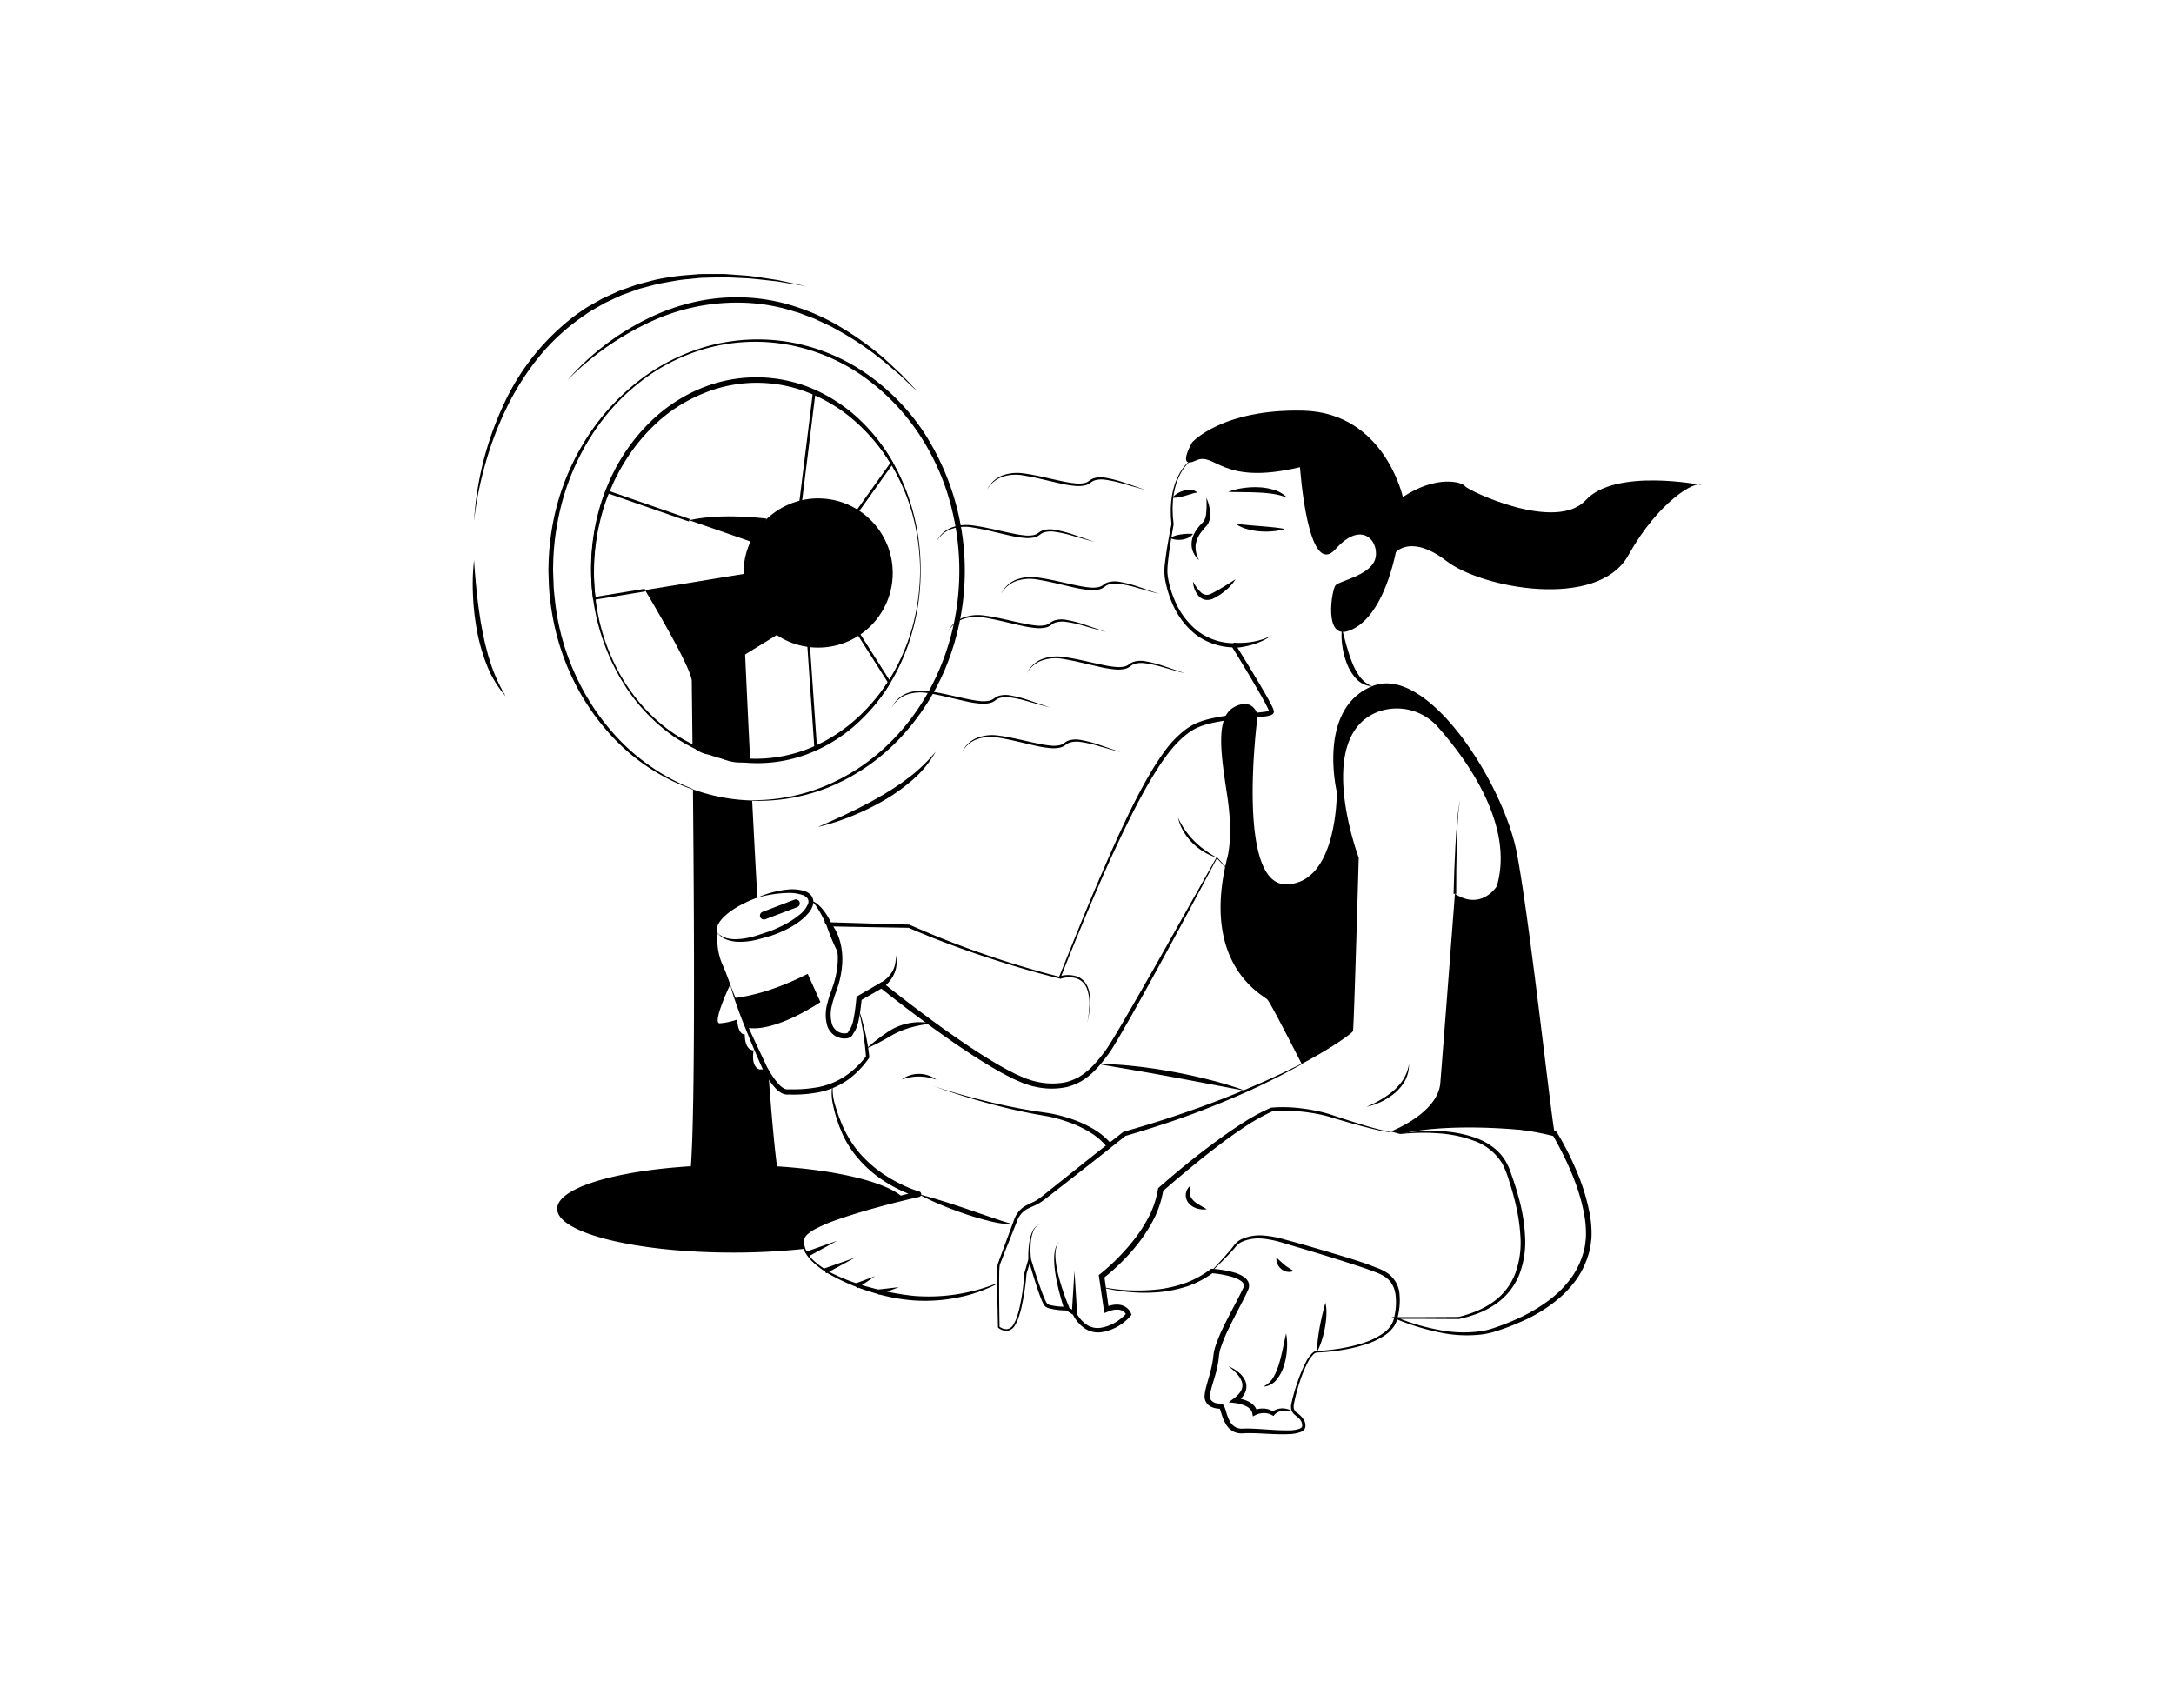 <?xml version="1.0" encoding="UTF-8"?> <svg xmlns="http://www.w3.org/2000/svg" id="Layer_1" data-name="Layer 1" viewBox="0 0 700 550"> <title>siting near fan in hot summer</title> <path d="M241.651,174.34l-19.71-6.84c5.928-1.329,13.986-1.729,24.923-.528a36.491,36.491,0,0,0-5.545,17.069Z"></path> <path d="M222.742,219.305c0-3.722-11.175-22.802-15.051-29.309l33.611-5.511c-.153,6.363,1.925,13.518,9.242,19.693l-10.63,6.542s.63,14.097,1.627,34.241a46.235,46.235,0,0,1-18.569-4.795C222.844,228.274,222.742,220.318,222.742,219.305Z"></path> <path d="M258.721,398.789a5.949,5.949,0,0,0,.307,3.288,211.618,211.618,0,0,1-22.998,1.21c-31.268,0-56.625-6.312-56.625-14.105,0-6.627,18.339-12.18,43.048-13.696,1.397-18.867,1.048-81.335.664-121.351a59.668,59.668,0,0,0,19.062,3.586c.503,9.804,1.065,20.468,1.669,31.302-8.254,2.939-14.02,7.896-12.887,11.081a1.848,1.848,0,0,0,.162.349l-.034.008a19.859,19.859,0,0,0,1.669,10.426c.469.945,1.252,3.024,2.257,5.766l-.009.571s-5.826,12.317-3.271,12.24a21.527,21.527,0,0,0,5.622-1.201s.102,4.804,2.453,4.804c0,0-.204,5.008,2.862,5.111,0,0-1.09,5.102,1.84,6.133h1.533l.273-.332c.375.69.749,1.346,1.124,1.959v.009c.928,12.478,1.857,22.921,2.734,29.573,19.906,1.278,35.578,5.179,40.697,10.144C281.054,388.142,259.666,394.07,258.721,398.789Z"></path> <path d="M223.088,254.213a65.877,65.877,0,0,1-22.501-13.578,74.433,74.433,0,0,1-15.731-21.204,78.484,78.484,0,0,1-7.588-25.339,62.39,62.39,0,0,1-.567-6.619l-.111-3.322c-.027-1.107.041-2.214.057-3.322a84.67,84.67,0,0,1,1.535-13.186,77.973,77.973,0,0,1,9.502-24.653,73.769,73.769,0,0,1,17.298-19.86,64.591,64.591,0,0,1,23.452-11.847,61.169,61.169,0,0,1,26.278-1.064A62.366,62.366,0,0,1,279.06,120.374a69.989,69.989,0,0,1,18.485,18.938,81.989,81.989,0,0,1,6.616,76.443,75.49,75.49,0,0,1-14.557,22.109,65.923,65.923,0,0,1-21.622,15.123,60.344,60.344,0,0,1-25.804,4.817l.003-.17a60.596,60.596,0,0,0,25.453-5.435,65.818,65.818,0,0,0,21-15.248c11.904-12.754,18.785-29.778,20.03-47.084a82.546,82.546,0,0,0-2.171-25.864,76.28,76.28,0,0,0-10.286-23.808,70.612,70.612,0,0,0-17.898-18.75,61.239,61.239,0,0,0-23.772-10.308,58.886,58.886,0,0,0-25.954.727,61.18,61.18,0,0,0-23.235,11.728,68.303,68.303,0,0,0-9.369,9.143,73.411,73.411,0,0,0-7.477,10.735,77.721,77.721,0,0,0-8.936,24.445,83.231,83.231,0,0,0-1.433,12.964c-.009,1.088-.07,2.176-.037,3.264l.128,3.261c.02,2.179.301,4.338.527,6.502a77.082,77.082,0,0,0,7.278,24.95,75.132,75.132,0,0,0,15.169,21.129,68.131,68.131,0,0,0,21.947,14.068Z"></path> <path d="M223.01,240.088a11.577,11.577,0,0,1,2.415.485c.385.11.766.226,1.135.369a6.328,6.328,0,0,1,1.091.474,20.625,20.625,0,0,0,2.117,1.19,7.7,7.7,0,0,0,2.355.477,23.561,23.561,0,0,1,2.396.207c.788.094,1.576.163,2.351.309a27.454,27.454,0,0,1,4.675,1.276l-.007.17a12.879,12.879,0,0,1-4.936.354,15.929,15.929,0,0,1-2.404-.531,12.869,12.869,0,0,1-2.309-.882,11.217,11.217,0,0,0-2.286-.856c-.785-.197-1.642-.203-2.449-.383a8.541,8.541,0,0,1-2.253-.962,8.359,8.359,0,0,1-1.966-1.544Z"></path> <path d="M296.42,183.684a70.845,70.845,0,0,1-2.417,18.726,66.308,66.308,0,0,1-7.317,17.456l.066-.229 0.0.008.002.119-.068.111a58.024,58.024,0,0,1-11.474,13.751,50.503,50.503,0,0,1-15.413,9.234,46.026,46.026,0,0,1-35.19-1.372,56.004,56.004,0,0,1-7.8-4.442,58.532,58.532,0,0,1-6.9-5.708,59.304,59.304,0,0,1-5.96-6.667c-.866-1.213-1.762-2.408-2.566-3.662-.778-1.272-1.611-2.51-2.301-3.832a69.775,69.775,0,0,1-8.76-34.302,70.599,70.599,0,0,1,2.288-17.754,60.911,60.911,0,0,1,2.872-8.512l.87-2.075c.282-.696.654-1.35.976-2.028l1.004-2.016c.358-.66.748-1.302,1.125-1.951a60.264,60.264,0,0,1,11.286-13.998,51.214,51.214,0,0,1,15.229-9.629,46.66,46.66,0,0,1,35.388.108,52.21,52.21,0,0,1,15.099,9.776,58.928,58.928,0,0,1,11.063,14.09l.061.107-.002.111-0.0.008-.059-.217a66.878,66.878,0,0,1,6.702,16.842A70.975,70.975,0,0,1,296.42,183.684Zm-.17,0a70.705,70.705,0,0,0-2.386-17.854,64.993,64.993,0,0,0-7.08-16.502l-.057-.095-.002-.123-0-.008.059.217a58.759,58.759,0,0,0-11.252-13.501,50.685,50.685,0,0,0-14.817-9.223,44.905,44.905,0,0,0-34.069-.006,49.572,49.572,0,0,0-14.784,9.195,58.661,58.661,0,0,0-11.084,13.537c-.371.632-.769,1.249-1.127,1.889l-1.013,1.953c-.326.657-.702,1.29-.988,1.966l-.885,2.017a59.613,59.613,0,0,0-2.956,8.299,69.499,69.499,0,0,0-2.543,17.439,70.425,70.425,0,0,0,1.844,17.568,67.007,67.007,0,0,0,6.422,16.47,61.567,61.567,0,0,0,4.875,7.394,58.655,58.655,0,0,0,5.955,6.544,52.14,52.14,0,0,0,6.907,5.505,55.102,55.102,0,0,0,7.752,4.191,46.388,46.388,0,0,0,34.252.874c11.02-4.011,20.289-12.146,26.678-22.017l-.066.23 0-.008.002-.13.064-.1a65.179,65.179,0,0,0,7.711-17.091A70.578,70.578,0,0,0,296.249,183.684Z"></path> <circle cx="263.426" cy="184.484" r="24.02"></circle> <path d="M383.42,148.338a13.676,13.676,0,0,0-3.385,4.294,20.823,20.823,0,0,0-1.847,5.173l-.271,1.35-.168,1.368c-.145.908-.117,1.833-.18,2.748-.013.918.041,1.838.058,2.755l.269,2.744.006.056-.01.055c-.727,4.157-1.454,8.335-1.866,12.515a22.05,22.05,0,0,0-.122,3.094,21.623,21.623,0,0,0,.475,3.059,32.214,32.214,0,0,0,1.95,5.922,24.388,24.388,0,0,0,7.402,9.765,19.469,19.469,0,0,0,11.456,3.842l.362.005.196.314c3.152,5.066,6.275,10.141,9.274,15.312.744,1.298,1.486,2.593,2.181,3.941.173.338.351.667.51,1.034l.244.537c.081.225.154.49.215.736l.011.048-.001.132a.896.896,0,0,1-.044.255,1.071,1.071,0,0,1-.216.386,1.527,1.527,0,0,1-.433.338,3.332,3.332,0,0,1-.671.261,10.314,10.314,0,0,1-1.182.252c-3.037.44-5.982.561-8.939.869a66.727,66.727,0,0,0-8.729,1.338,25.964,25.964,0,0,0-4.137,1.313,16.554,16.554,0,0,0-3.669,2.202c-4.568,3.573-7.925,8.598-11,13.63-3.073,5.072-5.816,10.358-8.432,15.701-1.328,2.662-2.593,5.357-3.847,8.057-1.279,2.688-2.476,5.416-3.695,8.132q-7.164,16.367-13.721,33.001l-.087.223-.232-.056c-4.171-1.007-8.297-2.151-12.406-3.363q-6.16-1.827-12.259-3.855-6.097-2.032-12.11-4.312c-4.015-1.5-7.974-3.147-11.921-4.825l.195.044-25.761-.464.485-1.133a12.238,12.238,0,0,1,1.985,2.996,17.243,17.243,0,0,1,1.206,3.301,22.341,22.341,0,0,1,.614,6.934,30.969,30.969,0,0,1-1.246,6.807c-.705,2.226-1.553,4.269-2.031,6.391a11.642,11.642,0,0,0,.001,6.223,4.491,4.491,0,0,0,1.706,2.24,4.132,4.132,0,0,0,2.67.673c.455-.035.837-.239.766-.278a5.891,5.891,0,0,1,.49-.838,7.19,7.19,0,0,0,.4-.648,11.731,11.731,0,0,0,.928-2.988c.427-2.152.674-4.385.892-6.611l.043-.44.385-.224,7.246-4.21.519-.302.481.38c10.323,8.142,20.85,16.113,31.918,23.182,2.78,1.74,5.583,3.451,8.475,4.956l2.171,1.123,2.22.976c.371.157.738.335,1.113.475l1.133.361a15.508,15.508,0,0,0,2.298.639,21.958,21.958,0,0,0,9.445.167,17.572,17.572,0,0,0,4.355-1.754,20.968,20.968,0,0,0,3.748-2.916,37.826,37.826,0,0,0,3.213-3.633,34.604,34.604,0,0,0,2.82-3.963c1.748-2.768,3.405-5.623,5.07-8.463q4.961-8.548,9.852-17.147l19.432-34.467.091-.161.122.134,2.827,3.099-.125.116-2.896-3.034.213-.027q-9.268,17.482-18.757,34.846c-3.178,5.781-6.345,11.567-9.616,17.3-1.643,2.865-3.27,5.731-5.016,8.556a36.167,36.167,0,0,1-2.871,4.117,39.244,39.244,0,0,1-3.301,3.802,22.485,22.485,0,0,1-4.012,3.179,19.134,19.134,0,0,1-4.772,1.974,23.577,23.577,0,0,1-10.172-.063,16.27,16.27,0,0,1-2.464-.673l-1.223-.39c-.397-.149-.774-.329-1.162-.492l-2.309-1.01-2.224-1.144c-2.961-1.534-5.796-3.257-8.609-5.009-5.602-3.539-11.019-7.333-16.36-11.225-5.336-3.902-10.588-7.899-15.741-12.052l1,.078-7.268,4.171.428-.664c-.235,2.258-.493,4.514-.955,6.785a13.172,13.172,0,0,1-1.11,3.438c-.314.588-.698,1.038-.859,1.404l-.04.079a2.351,2.351,0,0,1-.13.218,1.43,1.43,0,0,1-.295.322,2.183,2.183,0,0,1-.574.339,3.629,3.629,0,0,1-1.052.257,5.758,5.758,0,0,1-3.758-.956,6.126,6.126,0,0,1-2.32-3.049,13.127,13.127,0,0,1-.023-7.129,29.668,29.668,0,0,1,1.001-3.325c.399-1.094.725-2.104,1.093-3.16a30.705,30.705,0,0,0,1.246-6.459,20.903,20.903,0,0,0-.495-6.486,15.88,15.88,0,0,0-1.074-3.054,11.149,11.149,0,0,0-1.693-2.653l-1.048-1.179,1.534.045,25.754.763.103.003.092.04c3.91,1.717,7.837,3.403,11.822,4.949q5.96,2.36,12.025,4.449,6.052,2.121,12.201,3.952c4.094,1.228,8.214,2.39,12.358,3.411l-.319.167c4.465-11.052,8.861-22.133,13.615-33.069,2.359-5.475,4.745-10.942,7.313-16.328,2.541-5.398,5.214-10.743,8.242-15.911a87.112,87.112,0,0,1,4.907-7.55,33.802,33.802,0,0,1,6.268-6.594,17.999,17.999,0,0,1,3.963-2.398,27.387,27.387,0,0,1,4.365-1.41,68.16,68.16,0,0,1,8.921-1.413c2.968-.326,5.986-.472,8.852-.86a8.956,8.956,0,0,0,1.004-.205,1.989,1.989,0,0,0,.371-.135c.036-.018.05-.037.011.005a.431.431,0,0,0-.077.146.706.706,0,0,0-.022.118.326.326,0,0,0,.004.062l-.008-.019a2.745,2.745,0,0,1-.113-.331l-.217-.48c-.134-.319-.308-.646-.473-.972-.663-1.304-1.395-2.6-2.125-3.891-2.951-5.156-6.044-10.251-9.158-15.321l.557.319a20.799,20.799,0,0,1-12.196-4.177,25.381,25.381,0,0,1-7.647-10.345,33.25,33.25,0,0,1-1.928-6.148,16.963,16.963,0,0,1-.281-6.458c.484-4.239,1.249-8.403,2.098-12.561l-.004.11-.207-2.796c.005-.935-.027-1.87.009-2.804.085-.932.081-1.87.25-2.793l.204-1.387.309-1.369a21.18,21.18,0,0,1,2.006-5.219,13.876,13.876,0,0,1,3.557-4.29Z"></path> <path d="M283.446,316.484a9.719,9.719,0,0,0,2.141-1.533,9.29,9.29,0,0,0,1.692-2.124,7.785,7.785,0,0,0,.971-2.583,9.713,9.713,0,0,0,.116-2.833,9.945,9.945,0,0,1,.306,2.884,8.428,8.428,0,0,1-.626,2.901,10.351,10.351,0,0,1-1.515,2.615,11.065,11.065,0,0,1-2.241,2.152Z"></path> <path d="M341.069,314.368a9.487,9.487,0,0,1,5.632-.007,5.767,5.767,0,0,1,2.375,1.577,6.861,6.861,0,0,1,1.381,2.453,14.394,14.394,0,0,1,.507,5.483,35.883,35.883,0,0,1-.862,5.411,35.81,35.81,0,0,0,.65-5.422,14.09,14.09,0,0,0-.695-5.33,5.561,5.561,0,0,0-3.558-3.566,8.778,8.778,0,0,0-5.149.206Z"></path> <path d="M379.334,263.256a23.266,23.266,0,0,0,2.251,3.986,25.112,25.112,0,0,0,2.893,3.486,26.533,26.533,0,0,0,3.447,2.944,42.621,42.621,0,0,0,3.878,2.462c-.731-.246-1.466-.506-2.181-.814a18.412,18.412,0,0,1-2.066-1.095,18.878,18.878,0,0,1-3.685-2.9,18.262,18.262,0,0,1-2.847-3.73A13.907,13.907,0,0,1,379.334,263.256Z"></path> <path d="M488.395,274.601c-4.293-22.384-28.824-61.021-46.609-53.661-17.785,7.359-11.345,34.037-11.345,34.037s.307,29.437-16.252,29.744-9.224-54.539-9.224-54.539-1.508-5.869-7.641-2.496c-6.133,3.373-4.139,15.485-2.146,28.67s0,19.778,0,19.778c-8.671,34.403,11.345,44.156,12.879,45.663.809.792,6.184,11.167,11.064,20.749,10.758-5.758,16.388-10.034,16.533-10.604.307-1.226,1.84-55.808,1.84-55.808s-14.403-38.108,5.57-46.711a17.616,17.616,0,0,1,20,4.736c9.045,10.196,24.667,31.413,18.892,51.174,0,0-4.906,7.973-13.492,2.453,0,0-3.884,51.106-4.702,60.918s-15.962,15.596-15.962,15.596l2.879.758c21.158-4.6,49.981,0,49.981,0C499.74,362.606,492.688,296.986,488.395,274.601Z"></path> <path d="M419.161,342.622c-4.463,2.519-9.037,4.843-13.669,7.045-4.635,2.198-9.355,4.212-14.111,6.134-4.759,1.917-9.566,3.721-14.432,5.349q-7.292,2.467-14.689,4.608l.251-.128-7.876,6.265-7.92,6.209-7.929,6.197-1.992,1.538a20.188,20.188,0,0,1-2.123,1.495c-1.501.914-3.171,1.417-4.478,2.245a7.237,7.237,0,0,0-2.773,3.699l-1.848,4.668c-1.22,3.107-2.494,6.239-3.671,9.33a19.962,19.962,0,0,0-.159,2.425l-.039,2.51.003,5.028q.036,5.029.137,10.06l-.091-.19a3.691,3.691,0,0,0,2.459.842,2.803,2.803,0,0,0,2.069-1.442,12.264,12.264,0,0,0,1.157-2.544,27.808,27.808,0,0,0,.786-2.725,68.258,68.258,0,0,0,1.592-11.285l.003-.037.012-.04,1.338-4.612.376-1.297.396,1.301c1.094,3.595,2.232,7.191,3.53,10.704.33.874.668,1.749,1.054,2.578a6.846,6.846,0,0,0,.612,1.121c.119.243.53.384.937.51a22.449,22.449,0,0,0,5.439.545l.172.002.145.089,2.466,1.512.145.089.094.185a10.616,10.616,0,0,0,3.174,3.78,6.333,6.333,0,0,0,4.545,1.145,13.106,13.106,0,0,0,4.72-1.667,14.765,14.765,0,0,0,3.855-3.181l-.124.74a2.958,2.958,0,0,0-.997-1.195,3.271,3.271,0,0,0-1.548-.554,5.817,5.817,0,0,0-1.789.117c-.304.087-.609.159-.911.255l-.903.34-.977.368-.147-1.004-1.575-10.726-.072-.488.404-.319a65.027,65.027,0,0,0,6.268-5.722,69.253,69.253,0,0,0,5.523-6.455,48.675,48.675,0,0,0,4.388-7.209,31.49,31.49,0,0,0,2.488-7.954l.054-.328.228-.2c5.56-4.877,11.257-9.563,17.194-13.967,2.959-2.211,5.978-4.348,9.093-6.352a63.301,63.301,0,0,1,9.775-5.368l.087-.036.068-.006a45.906,45.906,0,0,1,9.947.268c1.64.199,3.268.489,4.881.832a38.398,38.398,0,0,1,4.782,1.293c3.107,1.025,6.216,2.047,9.346,2.999,1.565.476,3.134.939,4.712,1.362.79.21,1.581.412,2.378.587.398.085.798.167,1.199.227a3.318,3.318,0,0,0,1.171.036l.067.156a3.309,3.309,0,0,1-1.266.016c-.411-.048-.816-.117-1.221-.189-.808-.15-1.61-.327-2.409-.511-1.598-.372-3.185-.783-4.768-1.209q-4.747-1.284-9.453-2.708a37.382,37.382,0,0,0-4.721-1.161c-1.596-.301-3.202-.549-4.817-.708a44.97,44.97,0,0,0-9.657-.049l.155-.042a63.442,63.442,0,0,0-9.481,5.396c-3.049,2.022-6.014,4.183-8.922,6.42-2.915,2.228-5.772,4.534-8.603,6.872-2.831,2.334-5.641,4.712-8.379,7.139l.282-.527a33.201,33.201,0,0,1-2.613,8.464,50.441,50.441,0,0,1-4.543,7.52,63.203,63.203,0,0,1-5.689,6.636,66.505,66.505,0,0,1-6.511,5.846l.333-.807,1.491,10.738-1.124-.636,1.032-.379c.353-.11.719-.195,1.078-.292a7.397,7.397,0,0,1,2.312-.126,4.861,4.861,0,0,1,2.28.852,4.412,4.412,0,0,1,1.561,1.973l.164.405-.289.336a15.839,15.839,0,0,1-4.338,3.531,14.577,14.577,0,0,1-5.287,1.763,7.851,7.851,0,0,1-2.907-.209,8.117,8.117,0,0,1-2.599-1.266,11.84,11.84,0,0,1-3.532-4.356l.238.273-2.44-1.554.317.091a23.284,23.284,0,0,1-5.765-.691,5.056,5.056,0,0,1-.741-.293c-.126-.066-.256-.156-.381-.236a2.809,2.809,0,0,1-.329-.359,7.352,7.352,0,0,1-.73-1.357c-.394-.887-.72-1.777-1.04-2.671-1.254-3.578-2.325-7.192-3.36-10.825l.772.004-1.421,4.587.014-.077a76.387,76.387,0,0,1-1.734,11.374,28.343,28.343,0,0,1-.82,2.774,12.782,12.782,0,0,1-1.231,2.653,3.346,3.346,0,0,1-2.487,1.675,4.193,4.193,0,0,1-2.837-.98l-.089-.068-.003-.123-.218-10.067-.048-5.037.017-2.523a20.589,20.589,0,0,1,.153-2.592c1.131-3.2,2.323-6.316,3.483-9.481l1.752-4.732a8.317,8.317,0,0,1,3.096-4.255c1.522-.992,3.112-1.489,4.46-2.363,1.327-.842,2.594-1.996,3.914-3.025l7.871-6.276,7.88-6.265,7.924-6.209.115-.09.137-.038q14.762-4.142,29.128-9.559c4.785-1.802,9.511-3.754,14.204-5.789,4.693-2.035,9.312-4.239,13.886-6.54Z"></path> <path d="M468.038,287.783c.125-5.099.306-10.193.579-15.284.136-2.545.295-5.09.519-7.629q.158-1.905.401-3.803c.094-.631.157-1.265.294-1.89.064-.312.114-.628.189-.937l.284-.913-.258.919c-.066.31-.108.627-.163.94-.119.625-.164,1.262-.24,1.893q-.191,1.899-.294,3.806c-.153,2.541-.241,5.086-.306,7.631-.131,5.09-.169,10.185-.153,15.273Z"></path> <path d="M439.986,356.362a40.124,40.124,0,0,0,4.575-2.284,26.993,26.993,0,0,0,4.125-2.905,17.641,17.641,0,0,0,3.258-3.777,14.704,14.704,0,0,0,1.738-4.731,11.084,11.084,0,0,1-1.158,5.054,14.846,14.846,0,0,1-3.279,4.095,21.476,21.476,0,0,1-9.259,4.547Z"></path> <path d="M450.762,365.04c.042-.048-.037-.094-.001-.083l.095-.017.19-.033.38-.062.762-.114,1.529-.197c1.021-.122,2.046-.204,3.072-.27,2.053-.129,4.114-.174,6.176-.105a39.476,39.476,0,0,1,12.198,2.194,21.789,21.789,0,0,1,5.548,2.972,15.728,15.728,0,0,1,4.216,4.757,17.784,17.784,0,0,1,1.319,2.898c.354.967.693,1.941,1.024,2.917q.991,2.93,1.792,5.929a54.826,54.826,0,0,1,1.992,12.27,29.298,29.298,0,0,1-1.888,12.354,20.982,20.982,0,0,1-7.899,9.624,26.158,26.158,0,0,1-5.55,2.847,41.17,41.17,0,0,1-5.952,1.75l-.035.008h-.039l-10.119-.057c-3.373-.031-6.746-.021-10.119-.001l.114-.534a67.398,67.398,0,0,0,13.476,4.042,40.481,40.481,0,0,0,13.924.454,25.002,25.002,0,0,0,3.365-.784c1.105-.362,2.222-.743,3.312-1.164,2.201-.804,4.346-1.744,6.454-2.748a55.283,55.283,0,0,0,6.075-3.449,41.237,41.237,0,0,0,5.496-4.24,33.466,33.466,0,0,0,4.542-5.179,25.643,25.643,0,0,0,3.096-6.093,24.53,24.53,0,0,0,.926-3.29,13.821,13.821,0,0,0,.244-1.682c.051-.564.171-1.119.168-1.69a33.861,33.861,0,0,0-.482-6.858c-1.595-9.137-5.6-17.837-10.183-25.926l.474.352a106.317,106.317,0,0,0-12.297-2.309q-6.226-.797-12.513-.986a98.035,98.035,0,0,0-12.551.433l-3.127.343c-1.038.147-2.069.338-3.105.505l-1.553.259-1.477.324C452.852,364.6,451.809,364.787,450.762,365.04Zm-.166.037a63.092,63.092,0,0,1,6.181-1.685c1.033-.211,2.064-.447,3.102-.638l3.132-.476a92.635,92.635,0,0,1,12.646-.823,110.103,110.103,0,0,1,12.666.698,107.48,107.48,0,0,1,12.543,2.132l.303.072.171.28a94.727,94.727,0,0,1,6.452,12.748,65.723,65.723,0,0,1,4.134,13.724,33.914,33.914,0,0,1,.515,7.242c-.005.609-.135,1.219-.198,1.828a15.387,15.387,0,0,1-.284,1.816,26.238,26.238,0,0,1-1.025,3.51,27.332,27.332,0,0,1-3.362,6.46,35.092,35.092,0,0,1-4.83,5.403,48.652,48.652,0,0,1-12.045,7.77c-2.171.988-4.371,1.91-6.622,2.684-1.123.4-2.252.753-3.399,1.096a26.104,26.104,0,0,1-3.545.731,41.968,41.968,0,0,1-14.233-.795,74.688,74.688,0,0,1-13.56-4.261l-1.267-.542,1.381.008c3.373.02,6.746.029,10.119-.002l10.119-.056-.073.008a38.5,38.5,0,0,0,5.787-1.869,25.253,25.253,0,0,0,5.286-2.899,19.811,19.811,0,0,0,7.225-9.291,28.901,28.901,0,0,0,1.65-11.797,61.154,61.154,0,0,0-1.911-11.966q-.75-2.953-1.703-5.859a33.448,33.448,0,0,0-2.175-5.598,17.372,17.372,0,0,0-9.001-7.379,40.141,40.141,0,0,0-11.849-2.476c-2.032-.152-4.074-.191-6.117-.146-1.022.021-2.042.072-3.063.136l-1.53.114-.764.072-.381.041-.19.022-.095.011A.234.234,0,0,1,450.595,365.077Z"></path> <path d="M279.069,337.521a48.6,48.6,0,0,1,4.448-3.625c.761-.578,1.548-1.104,2.332-1.655a20.87,20.87,0,0,1,2.578-1.454,18.724,18.724,0,0,1,11.467-1.306c-1.908.314-3.763.607-5.563,1.055-.897.234-1.787.466-2.649.782a21.646,21.646,0,0,0-2.544,1.016,23.317,23.317,0,0,0-2.428,1.266c-.822.466-1.634.967-2.477,1.411A48.838,48.838,0,0,1,279.069,337.521Z"></path> <path d="M321.416,413.174a47.008,47.008,0,0,1-13.201,4.606,53.181,53.181,0,0,1-14.026.905,59.011,59.011,0,0,1-13.782-2.739,66.831,66.831,0,0,1-12.911-5.454,28.514,28.514,0,0,1-5.708-4.093,14.588,14.588,0,0,1-2.262-2.727,7.384,7.384,0,0,1-1.198-3.377,4.877,4.877,0,0,1,.175-1.841,4.072,4.072,0,0,1,1.058-1.55,14.369,14.369,0,0,1,2.888-2.095,55.223,55.223,0,0,1,6.344-3.027,202.938,202.938,0,0,1,26.727-8.184l-.033,1.756a38.837,38.837,0,0,1-5.713-2.226,41.707,41.707,0,0,1-5.297-2.999,38.366,38.366,0,0,1-8.999-8.155,32.67,32.67,0,0,1-3.342-5.085,21.748,21.748,0,0,1-1.28-2.757l-.583-1.4-.495-1.419a42.636,42.636,0,0,1-1.606-5.803,16.293,16.293,0,0,1-.2-6.006l.169.025a16.922,16.922,0,0,0,.635,5.845,51.492,51.492,0,0,0,1.906,5.607,36.223,36.223,0,0,0,5.923,10.071,39.591,39.591,0,0,0,8.831,7.602,45.59,45.59,0,0,0,5.12,2.829,37.346,37.346,0,0,0,5.401,2.124l.022.007a.905.905,0,0,1-.055,1.749c-4.503,1.042-9.011,2.132-13.471,3.376-4.466,1.222-8.903,2.549-13.258,4.085a50.603,50.603,0,0,0-6.349,2.695,13.684,13.684,0,0,0-2.817,1.87,3.158,3.158,0,0,0-.931,1.262,4.306,4.306,0,0,0-.17,1.603,6.818,6.818,0,0,0,1.069,3.134,11.921,11.921,0,0,0,2.159,2.627,27.962,27.962,0,0,0,5.664,3.892,64.839,64.839,0,0,0,12.96,4.758,81.921,81.921,0,0,0,13.521,2.568,59.089,59.089,0,0,0,27.038-4.207Z"></path> <path d="M353.454,342.546a116.589,116.589,0,0,1,12.135.752c2.02.185,4.021.508,6.032.767,2.002.316,4.003.637,5.997 1,3.984.746,7.95,1.587,11.873,2.606a117.693,117.693,0,0,1,11.628,3.546c-7.975-1.458-15.874-3.04-23.809-4.477-3.96-.752-7.932-1.437-11.906-2.13C361.432,343.9,357.445,343.291,353.454,342.546Z"></path> <path d="M295.725,384.479c2.638.641,5.219,1.411,7.788,2.213,2.572.791,5.116,1.652,7.663,2.5l7.607,2.618c2.546.844,5.053,1.758,7.685,2.392a32.211,32.211,0,0,1-8.057-1.116c-2.634-.634-5.217-1.435-7.781-2.281-2.551-.886-5.082-1.819-7.57-2.869A78.377,78.377,0,0,1,295.725,384.479Z"></path> <path d="M300.631,349.701c4.792,1.587,9.645,2.98,14.529,4.235,4.886,1.247,9.807,2.355,14.764,3.242,1.242.204,2.481.431,3.724.616l3.752.552a48.631,48.631,0,0,1,7.428,1.866,37.642,37.642,0,0,1,7.027,3.155,22.694,22.694,0,0,1,6.019,4.982l-1.331,1.064a21.105,21.105,0,0,0-5.464-4.774,36.275,36.275,0,0,0-6.676-3.222,47.481,47.481,0,0,0-7.19-2.023l-3.723-.655c-1.247-.222-2.485-.485-3.727-.725-4.955-1.031-9.856-2.281-14.715-3.667C310.193,352.953,305.377,351.422,300.631,349.701Z"></path> <path d="M411.02,404.921c1.044.923,1.791,1.69,2.631,2.351a12.705,12.705,0,0,0,1.304.945c.464.333.987.584,1.584.996a3.771,3.771,0,0,1-3.958-.618,4.46,4.46,0,0,1-1.271-1.645A3.502,3.502,0,0,1,411.02,404.921Z"></path> <path d="M390.109,409.154c1.589-1.704,3.17-3.416,4.714-5.154.768-.872,1.529-1.753,2.238-2.659a8.29,8.29,0,0,1,1.181-1.376,6.847,6.847,0,0,1,1.542-1.01,14.598,14.598,0,0,1,7.051-1.167,33.447,33.447,0,0,1,6.963,1.32c4.513,1.199,8.986,2.514,13.462,3.827,4.469,1.35,8.944,2.621,13.37,4.216l3.286,1.264a13.911,13.911,0,0,1,3.224,1.762,9.027,9.027,0,0,1,3.479,6.433,21.938,21.938,0,0,1-.509,7.137,8.18,8.18,0,0,1-1.353,3.407,11.059,11.059,0,0,1-2.565,2.573,23.619,23.619,0,0,1-6.378,3.087,47.537,47.537,0,0,1-6.823,1.698,67.364,67.364,0,0,1-6.966.851c-.584.042-1.169.076-1.76.089a1.872,1.872,0,0,0-1.37.623,10.827,10.827,0,0,0-1.924,2.784,42.858,42.858,0,0,0-2.594,6.428,55.51,55.51,0,0,0-1.736,6.711,3.856,3.856,0,0,0-.033,1.553,2.432,2.432,0,0,0,.826,1.209,7.859,7.859,0,0,1,2.545,2.633,4.323,4.323,0,0,1,.294.956c.022.162.031.324.046.487a1.852,1.852,0,0,1-.007.543,1.924,1.924,0,0,1-.181.59,2.208,2.208,0,0,1-.364.472,2.857,2.857,0,0,1-.888.585,11.21,11.21,0,0,1-3.619.698c-4.743.242-9.409-.379-13.984-.291-.567.006-1.096.076-1.792.063a5.423,5.423,0,0,1-1.967-.414,6.119,6.119,0,0,1-2.88-2.671,16.378,16.378,0,0,1-1.389-3.393,11.284,11.284,0,0,0-.534-1.494c-.025-.061-.113-.123.04-.004a.794.794,0,0,0,.165.058.291.291,0,0,0,.083.002l-.062-.001-.246-.005a8.231,8.231,0,0,1-.969-.098,5.956,5.956,0,0,1-1.92-.624,3.681,3.681,0,0,1-1.567-1.577,3.924,3.924,0,0,1-.358-2.16,14.404,14.404,0,0,1,.316-1.833c.553-2.348,1.311-4.525,1.813-6.752a30.634,30.634,0,0,0,.611-3.334l.086-.837.138-.95a16.019,16.019,0,0,1,.453-1.795,50.556,50.556,0,0,1,2.725-6.576c2.024-4.226,4.376-8.308,6.331-12.433a1.505,1.505,0,0,0,.12-1.106,2.222,2.222,0,0,0-.771-.984,9.369,9.369,0,0,0-2.88-1.371,32.851,32.851,0,0,0-6.694-1.227l.479-.149a30.984,30.984,0,0,1-8.203,4.346,42.48,42.48,0,0,1-9.018,1.892,53.382,53.382,0,0,1-9.164.032,57.012,57.012,0,0,1-9.02-1.425l.041-.165a56.69,56.69,0,0,0,9.013,1.011,60.561,60.561,0,0,0,9.027-.369,41.423,41.423,0,0,0,8.713-2.109,31.166,31.166,0,0,0,7.74-4.316l.222-.168.258.018a34.221,34.221,0,0,1,7.055,1.158,10.805,10.805,0,0,1,3.417,1.576,3.805,3.805,0,0,1,1.341,1.734,3.165,3.165,0,0,1-.145,2.298c-.963,2.19-2.079,4.231-3.145,6.305-1.074,2.065-2.14,4.128-3.136,6.213a48.986,48.986,0,0,0-2.601,6.336,14.288,14.288,0,0,0-.397,1.592l-.112.78-.089.902a30.654,30.654,0,0,1-.637,3.54c-.55,2.316-1.348,4.544-1.884,6.728a12.847,12.847,0,0,0-.297,1.604,2.234,2.234,0,0,0,.171,1.245,2.888,2.888,0,0,0,2.241,1.318,6.577,6.577,0,0,0,.768.086l.19.006.048.001a1.513,1.513,0,0,1,.19.022.988.988,0,0,1,.367.131,1.572,1.572,0,0,1,.594.656,11.574,11.574,0,0,1,.64,1.794,14.913,14.913,0,0,0,1.211,3.079,4.56,4.56,0,0,0,2.112,2.041,4.017,4.017,0,0,0,1.43.317c.469.023,1.103-.033,1.701-.031,4.748.013,9.37.683,13.953.574a10.288,10.288,0,0,0,3.231-.507c.456-.198.807-.455.832-.792l.02-.135-.012-.192-.023-.383a3.311,3.311,0,0,0-.199-.715c-.357-.936-1.303-1.536-2.233-2.358a3.322,3.322,0,0,1-1.056-1.674,4.65,4.65,0,0,1,.063-1.912,56.174,56.174,0,0,1,1.928-6.771,45.774,45.774,0,0,1,2.704-6.493A11.306,11.306,0,0,1,422.521,435.668a3.589,3.589,0,0,1,.774-.548,2.62,2.62,0,0,1,.475-.164,3.138,3.138,0,0,1,.486-.041c.574-.007,1.153-.035,1.731-.072a60.223,60.223,0,0,0,6.896-.91,46.933,46.933,0,0,0,6.711-1.755,22.153,22.153,0,0,0,6.072-3.146,8.12,8.12,0,0,0,3.381-5.492,20.81,20.81,0,0,0,.296-6.756c-.072-.549-.233-1.075-.356-1.606a8.986,8.986,0,0,0-.643-1.475,6.797,6.797,0,0,0-2.068-2.386c-1.708-1.295-3.999-1.907-6.156-2.76-8.773-2.959-17.725-5.669-26.649-8.269a32.405,32.405,0,0,0-6.705-1.477,13.712,13.712,0,0,0-6.626.891,6.649,6.649,0,0,0-1.407.843,7.604,7.604,0,0,0-1.141,1.225c-.768.896-1.57,1.745-2.381,2.587-1.62,1.683-3.286,3.314-4.981,4.916Z"></path> <path d="M395.484,439.878a12.353,12.353,0,0,1,3.145,1.814,7.573,7.573,0,0,1,2.364,2.955,4.8,4.8,0,0,1-.217,3.996,9.284,9.284,0,0,1-2.545,2.926l-.422-1.468a14.099,14.099,0,0,1,2.077.377,10.063,10.063,0,0,1,2.006.725,6.123,6.123,0,0,1,1.836,1.32,4.068,4.068,0,0,1,1.067,2.195l-1.162-.614a7.337,7.337,0,0,1,1.676-.494,7.462,7.462,0,0,1,1.705-.098,5.913,5.913,0,0,1,1.684.345,6.438,6.438,0,0,1,1.52.78l-.769.11a4.532,4.532,0,0,1,1.79-1.034,5.382,5.382,0,0,1,1.937-.248,6.658,6.658,0,0,1,1.854.372c.294.102.577.231.858.353l.803.444-.875-.247c-.299-.049-.586-.13-.88-.169a7.476,7.476,0,0,0-1.742-.048,5.444,5.444,0,0,0-1.607.441,3.729,3.729,0,0,0-1.242.908l-.296.356-.473-.246a5.174,5.174,0,0,0-1.266-.511,4.995,4.995,0,0,0-1.344-.158,6.058,6.058,0,0,0-2.61.589l-.938.472-.224-1.086a2.546,2.546,0,0,0-.674-1.274,4.486,4.486,0,0,0-1.372-.935,10.072,10.072,0,0,0-1.693-.631,12.656,12.656,0,0,0-1.795-.362l-2.064-.249,1.642-1.219a8.341,8.341,0,0,0,2.249-2.319,3.572,3.572,0,0,0,.404-2.916,7.313,7.313,0,0,0-1.732-2.829A17.386,17.386,0,0,0,395.484,439.878Z"></path> <path d="M414.112,429.299a19.904,19.904,0,0,1,.275,5.04,22.782,22.782,0,0,1-.858,5.013,13.744,13.744,0,0,1-2.312,4.643,5.987,5.987,0,0,1-4.466,2.476,7.622,7.622,0,0,0,3.374-3.235,15.055,15.055,0,0,0,1.002-2.119,20.254,20.254,0,0,0,.77-2.252c.475-1.527.818-3.11,1.177-4.704C413.417,432.561,413.735,430.947,414.112,429.299Z"></path> <path d="M424.103,435.185a28.864,28.864,0,0,1,.238-4.039c.147-1.327.372-2.633.596-3.937.258-1.299.511-2.594.824-3.881.298-1.293.638-2.566 1-3.892a13.905,13.905,0,0,1,.318,4.072,29.243,29.243,0,0,1-.467,4.012,34.294,34.294,0,0,1-.975,3.905A21.284,21.284,0,0,1,424.103,435.185Z"></path> <path d="M383.219,381.822a7.407,7.407,0,0,0-.066,2.645,3.789,3.789,0,0,0,1.016,1.951,6.845,6.845,0,0,0,.885.787c.342.233.698.471,1.069.706.393.198.765.469,1.176.682a11.143,11.143,0,0,1,1.236.748,9.549,9.549,0,0,1-1.475.054,10.085,10.085,0,0,1-1.461-.251,8.194,8.194,0,0,1-1.414-.577,5.429,5.429,0,0,1-1.264-.991,3.981,3.981,0,0,1-1.102-3.076A3.904,3.904,0,0,1,383.219,381.822Z"></path> <path d="M290.41,347.581a7.312,7.312,0,0,1,2.584-1.381,9.464,9.464,0,0,1,5.856.036,8.872,8.872,0,0,1,2.599,1.344c-.945-.256-1.841-.543-2.766-.701a14.461,14.461,0,0,0-2.762-.275,14.168,14.168,0,0,0-2.766.237A16.61,16.61,0,0,0,290.41,347.581Z"></path> <polygon points="265.295 408.436 275.283 404.921 265.988 409.992 265.295 408.436"></polygon> <polygon points="259.552 402.996 269.54 399.481 260.245 404.552 259.552 402.996"></polygon> <polygon points="275.182 413.324 281.738 410.889 275.965 414.837 275.182 413.324"></polygon> <polygon points="282.536 415.209 289.482 414.402 282.937 416.865 282.536 415.209"></polygon> <path d="M331.126,405.419a27.206,27.206,0,0,1,.437-6.208,11.198,11.198,0,0,1,.984-2.951,3.861,3.861,0,0,1,2.223-2.058,3.758,3.758,0,0,0-2.031,2.151,10.893,10.893,0,0,0-.755,2.929,26.617,26.617,0,0,0-.009,6.062Z"></path> <path d="M342.714,421.633c-.606-1.814-1.128-3.617-1.602-5.449-.47-1.829-.885-3.673-1.194-5.537a31.027,31.027,0,0,1-.496-5.647,12.022,12.022,0,0,1,.354-2.818,4.38,4.38,0,0,1,1.433-2.39,4.276,4.276,0,0,0-1.226,2.438,11.713,11.713,0,0,0-.135,2.763,30.401,30.401,0,0,0,.904,5.483c.441,1.804.986,3.584,1.584,5.344.599,1.755,1.256,3.51,1.967,5.2Z"></path> <polygon points="345.11 422.86 345.962 409.214 346.814 422.86 345.11 422.86"></polygon> <path d="M231.123,300.452a6.779,6.779,0,0,0,3.034,1.646,10.982,10.982,0,0,0,3.434.266,19.659,19.659,0,0,0,3.434-.462,25.663,25.663,0,0,0,3.327-.919l.051-.015c1.545-.564,3.135-.961,4.641-1.62a44.467,44.467,0,0,0,4.41-2.123,27.09,27.09,0,0,0,3.994-2.72,8.711,8.711,0,0,0,2.745-3.523,1.867,1.867,0,0,0-.185-1.716,3.363,3.363,0,0,0-1.683-1.125,13.273,13.273,0,0,0-4.692-.639,39.6,39.6,0,0,0-9.785,1.52,31.348,31.348,0,0,1,9.734-2.622,13.861,13.861,0,0,1,5.205.404,4.665,4.665,0,0,1,2.441,1.568,3.435,3.435,0,0,1,.506,3.046,6.794,6.794,0,0,1-1.344,2.465,14.961,14.961,0,0,1-1.852,1.9,24.213,24.213,0,0,1-4.273,2.9,35.872,35.872,0,0,1-4.647,2.125c-.797.295-1.599.574-2.423.79l-2.452.688.05-.015a25.839,25.839,0,0,1-3.57.764,20.642,20.642,0,0,1-3.631.191,11.427,11.427,0,0,1-3.575-.683A6.283,6.283,0,0,1,231.123,300.452Z"></path> <path d="M261.174,290.035a5.01,5.01,0,0,1,2.191,1.179,12.325,12.325,0,0,1,1.73,1.808,18.167,18.167,0,0,1,1.406,2.046c.439.701.792,1.443,1.161,2.176l-.168-.241.009.008.125.121.075.197c.322.846.58,1.713.873,2.569.268.864.532,1.73.77,2.605q.36,1.311.656,2.645c.185.893.374,1.785.483,2.705-.487-.788-.895-1.603-1.306-2.418q-.598-1.228-1.132-2.479c-.358-.833-.691-1.675-1.018-2.518-.303-.852-.641-1.692-.916-2.554l.2.318-.008-.009-.113-.116-.056-.126c-.323-.719-.676-1.421-1.008-2.133-.347-.704-.713-1.395-1.09-2.081a23,23,0,0,0-1.248-1.982A6.87,6.87,0,0,0,261.174,290.035Z"></path> <path d="M245.969,296.059a1.278,1.278,0,0,1-.455-2.472l10.303-3.928a1.278,1.278,0,0,1,.909,2.388l-10.303,3.928A1.273,1.273,0,0,1,245.969,296.059Z"></path> <path d="M432.076,202.337l1.443,5.381c.513,1.76,1.025,3.508,1.699,5.176a21.349,21.349,0,0,0,2.441,4.721,9.427,9.427,0,0,0,4.127,3.325,7.293,7.293,0,0,1-5.145-2.47,15.35,15.35,0,0,1-3.009-4.956,25.1,25.1,0,0,1-1.409-5.524A22.758,22.758,0,0,1,432.076,202.337Z"></path> <path d="M383.832,142.441s-5.111,8.79,1.227,5.826,7.973,8.279,33.526,2.146c0,0,2.453,36.387,11.448,26.371s14.514-1.635,12.674,3.475-11.448,6.746-12.674,8.177-3.884,17.376,4.088,14.719,12.879-13.901,15.332-25.349c0,0,4.906-5.928,16.354,2.862s48.653,15.741,58.465-1.84,21.669-24.122,23.509-22.691c0,0-27.597-5.519-37.205,4.906s-37.818-3.066-38.841-4.497-9.199-3.68-20.034,3.475c0,0-5.928-27.188-32.095-27.802S383.832,142.441,383.832,142.441Z"></path> <path d="M397.209,206.904a22.445,22.445,0,0,0,3.09.052,25.497,25.497,0,0,0,3.129-.348,20.869,20.869,0,0,0,3.073-.765,18.63,18.63,0,0,0,2.937-1.257,18.861,18.861,0,0,1-2.776,1.651,21.489,21.489,0,0,1-3.031,1.198,26.533,26.533,0,0,1-3.184.79,23.737,23.737,0,0,1-3.315.38Z"></path> <path d="M377.508,160.276a6.011,6.011,0,0,1,1.67-1.44,8.13,8.13,0,0,1,1.98-.852,6.497,6.497,0,0,1,2.196-.249,3.066,3.066,0,0,1,2.113.855,10.255,10.255,0,0,0-1.983.478l-1.871.556c-.634.178-1.284.332-1.959.458A10.588,10.588,0,0,1,377.508,160.276Z"></path> <path d="M395.484,158.36a20.909,20.909,0,0,1,4.801-1.219,25.974,25.974,0,0,1,4.961-.254,18.882,18.882,0,0,1,4.945.841,9.798,9.798,0,0,1,4.304,2.548,19.731,19.731,0,0,0-4.615-1.255,39.916,39.916,0,0,0-4.714-.433C401.99,158.411,398.793,158.508,395.484,158.36Z"></path> <path d="M384.139,187.21a12.907,12.907,0,0,0,2.588,3.559,3.023,3.023,0,0,0,1.617.755,3.171,3.171,0,0,0,1.715-.407c1.324-.659,2.613-1.403,3.899-2.179,1.284-.783,2.557-1.601,3.878-2.443a15.023,15.023,0,0,1-3.095,3.517,19.864,19.864,0,0,1-3.916,2.625,4.6,4.6,0,0,1-2.716.478,4.059,4.059,0,0,1-2.326-1.417A7.61,7.61,0,0,1,384.139,187.21Z"></path> <path d="M388.431,160.276a13.174,13.174,0,0,1,1.222,5.47,5.811,5.811,0,0,1-.74,2.99,5.875,5.875,0,0,1-.505.654l-.446.495c-.292.331-.573.665-.833,1.009a9.144,9.144,0,0,0-2.135,4.45,8.716,8.716,0,0,0,1.087,5.017,7.348,7.348,0,0,1-2.245-3.605,7.016,7.016,0,0,1-.169-1.488,7.489,7.489,0,0,1,.606-2.932,12.07,12.07,0,0,1,1.519-2.497c.301-.374.617-.73.938-1.073l.484-.507c.187-.182.218-.277.354-.408a5.158,5.158,0,0,0,.763-2.209A29.679,29.679,0,0,0,388.431,160.276Z"></path> <path d="M376.742,173.2a10.189,10.189,0,0,1,3.649-1.153c.604-.086,1.206-.136,1.814-.162.616-.023,1.217-.009,1.933-.007a3.618,3.618,0,0,1-1.605,1.306,6.682,6.682,0,0,1-1.901.549,7.678,7.678,0,0,1-1.948.03A5.56,5.56,0,0,1,376.742,173.2Z"></path> <path d="M397.835,168.607c1.36.198,2.666.313,3.976.445,1.309.115,2.612.237,3.922.33,1.306.135,2.62.207,3.94.364a35.812,35.812,0,0,1,4.005.572,18.509,18.509,0,0,1-4.015.757,24.955,24.955,0,0,1-4.073.003,21.067,21.067,0,0,1-4.028-.726A11.059,11.059,0,0,1,397.835,168.607Z"></path> <path d="M190.978,193.162l-.055-.439a73.067,73.067,0,0,1-.565-9.039,69.507,69.507,0,0,1,4.748-25.512l.15-.381,26.825,9.307-.279.805-26.052-9.038a68.71,68.71,0,0,0-4.541,24.819,72.262,72.262,0,0,0,.505,8.494l15.908-2.602.137.84Z"></path> <path d="M265.783,179.784l-10.255-3.404,6.28-50.715.523.228c10.26,4.48,18.97,12.43,25.188,22.993l.059.1v.261l-.08.11Zm-9.323-3.992,8.995,2.985,21.192-29.691c-6.011-10.112-14.342-17.766-24.134-22.18Z"></path> <path d="M262.256,241.519l-3.155-45.787,10.081-3.892,17.562,27.673v.254l-.065.104a55.141,55.141,0,0,1-23.866,21.397Zm-2.262-45.218,3.028,43.934a54.381,54.381,0,0,0,22.796-20.593l-16.98-26.756Z"></path> <path d="M152.642,167.824a103.126,103.126,0,0,1,9.23-36.928,75.233,75.233,0,0,1,23.831-29.73l1.995-1.361a22.77,22.77,0,0,1,2.028-1.307L193.933,96.132c1.45-.694,2.926-1.338,4.387-2.007l1.098-.498c.373-.149.756-.271,1.134-.408l2.274-.8,2.274-.799c.764-.244,1.551-.412,2.326-.622,1.558-.383,3.101-.837,4.671-1.161a78.846,78.846,0,0,1,9.52-1.298l2.394-.186a23.747,23.747,0,0,1,2.394-.126l4.795-.002c.799.008,1.598-.018,2.395.017l2.389.173,4.774.35c3.168.361,6.312.912,9.462,1.358,3.118.651,6.226,1.339,9.327,2.031l-9.399-1.585c-3.159-.318-6.305-.74-9.463-.971l-4.745-.225-2.371-.114c-.79-.016-1.581.03-2.372.042l-4.74.118a23.317,23.317,0,0,0-2.36.183l-2.355.242c-3.155.214-6.234.923-9.34,1.435-1.538.33-3.047.789-4.571,1.176-.757.211-1.527.382-2.274.627l-2.218.801-2.218.8c-.368.137-.742.259-1.105.407l-1.069.496c-1.422.667-2.857,1.306-4.267,1.994l-4.084,2.342c-1.354.792-2.596,1.762-3.902,2.629a68.608,68.608,0,0,0-13.622,12.926,86.2,86.2,0,0,0-10.022,15.98A106.43,106.43,0,0,0,156.329,149.172,109.724,109.724,0,0,0,152.642,167.824Z"></path> <path d="M182.629,122.467a82.775,82.775,0,0,1,25.633-19.758,68.15,68.15,0,0,1,15.391-5.502,62.302,62.302,0,0,1,16.314-1.439,60.315,60.315,0,0,1,16.111,2.926,69.623,69.623,0,0,1,14.864,6.771,98.092,98.092,0,0,1,13.231,9.492c2.035,1.792,3.981,3.684,5.97,5.518q2.812,2.933,5.567,5.906-2.962-2.776-5.878-5.578c-2.07-1.733-4.09-3.52-6.191-5.201a98.114,98.114,0,0,0-13.353-9l-1.757-.977-.878-.489-.91-.425-3.635-1.705a16.384,16.384,0,0,0-1.85-.772l-1.876-.708-1.875-.708c-.622-.245-1.278-.386-1.914-.585a59.522,59.522,0,0,0-15.706-2.765,66.116,66.116,0,0,0-31.066,6.417,92.218,92.218,0,0,0-26.195,18.581Z"></path> <path d="M152.642,180.362q.365,5.73.99,11.382c.213,1.885.444,3.766.727,5.638l.424,2.806.52,2.786c.142.935.383,1.848.571,2.773.191.925.403,1.844.657,2.751.243.91.451,1.832.723,2.734.294.894.575,1.792.85,2.695a52.099,52.099,0,0,0,4.759,10.285,34.27,34.27,0,0,1-6.004-9.819,59.563,59.563,0,0,1-3.228-11.097,79.815,79.815,0,0,1-1.319-11.448A70.152,70.152,0,0,1,152.642,180.362Z"></path> <path d="M263.337,266.25q5.282-2.252,10.403-4.722c1.707-.828,3.404-1.672,5.074-2.562l2.505-1.334,2.454-1.418c.835-.445,1.615-.976,2.424-1.462.808-.488,1.605-.993,2.375-1.535.777-.532,1.578-1.035,2.337-1.592.744-.575,1.499-1.138,2.259-1.698a52.106,52.106,0,0,0,8.115-7.912,34.271,34.271,0,0,1-7.26,8.93,59.547,59.547,0,0,1-9.39,6.738,79.813,79.813,0,0,1-10.356,5.055A70.173,70.173,0,0,1,263.337,266.25Z"></path> <path d="M317.816,157.69a9.044,9.044,0,0,1,4.869-4.575,13.891,13.891,0,0,1,6.784-.707c4.51.584,8.877,1.814,13.277,2.675a33.332,33.332,0,0,0,3.296.523,9.482,9.482,0,0,0,3.226-.111,7.117,7.117,0,0,0,.726-.256c.23-.106.42-.268.636-.394.245-.166.494-.364.755-.516a6.318,6.318,0,0,1,.839-.361,7.97,7.97,0,0,1,3.502-.197,40.25,40.25,0,0,1,6.587,1.727l6.403,2.191c-2.191-.542-4.352-1.197-6.526-1.792a40.354,40.354,0,0,0-6.539-1.476,7.987,7.987,0,0,0-3.192.244,5.655,5.655,0,0,0-.708.313c-.221.135-.414.295-.635.444a7.261,7.261,0,0,1-.791.506,7.494,7.494,0,0,1-.862.316,10.194,10.194,0,0,1-3.498.172,33.208,33.208,0,0,1-3.387-.499c-4.434-.942-8.778-2.151-13.2-2.864a13.442,13.442,0,0,0-6.548.448A9.097,9.097,0,0,0,317.816,157.69Z"></path> <path d="M301.497,174.448a9.045,9.045,0,0,1,4.869-4.575,13.89,13.89,0,0,1,6.784-.707c4.51.584,8.877,1.814,13.277,2.675a33.332,33.332,0,0,0,3.296.523,9.477,9.477,0,0,0,3.226-.111,7.06,7.06,0,0,0,.726-.256c.23-.106.42-.268.636-.394.245-.166.494-.364.755-.516a6.32,6.32,0,0,1,.839-.361,7.967,7.967,0,0,1,3.502-.197,40.241,40.241,0,0,1,6.587,1.727l6.403,2.191c-2.191-.542-4.352-1.197-6.526-1.792a40.384,40.384,0,0,0-6.539-1.476,7.987,7.987,0,0,0-3.192.244,5.655,5.655,0,0,0-.708.313c-.221.135-.414.295-.635.444a7.278,7.278,0,0,1-.791.506,7.562,7.562,0,0,1-.862.316,10.2,10.2,0,0,1-3.498.171,33.205,33.205,0,0,1-3.387-.499c-4.434-.942-8.778-2.151-13.2-2.864a13.445,13.445,0,0,0-6.548.448A9.098,9.098,0,0,0,301.497,174.448Z"></path> <path d="M322.346,191.206a9.045,9.045,0,0,1,4.869-4.575,13.893,13.893,0,0,1,6.784-.707c4.51.584,8.877,1.815,13.277,2.675a33.265,33.265,0,0,0,3.296.523,9.477,9.477,0,0,0,3.226-.111,7.062,7.062,0,0,0,.726-.256c.23-.105.42-.268.636-.394.245-.166.494-.364.755-.516a6.318,6.318,0,0,1,.839-.361,7.974,7.974,0,0,1,3.502-.197,40.241,40.241,0,0,1,6.587,1.727l6.403,2.191c-2.191-.542-4.352-1.197-6.526-1.792a40.359,40.359,0,0,0-6.539-1.476,7.983,7.983,0,0,0-3.192.244,5.657,5.657,0,0,0-.708.313c-.221.134-.414.294-.635.444a7.244,7.244,0,0,1-.791.506,7.517,7.517,0,0,1-.862.316,10.206,10.206,0,0,1-3.498.172,33.27,33.27,0,0,1-3.387-.499c-4.434-.942-8.778-2.151-13.2-2.863a13.442,13.442,0,0,0-6.548.448A9.098,9.098,0,0,0,322.346,191.206Z"></path> <path d="M305.2,203.453a9.044,9.044,0,0,1,4.869-4.575,13.891,13.891,0,0,1,6.784-.707c4.51.584,8.877,1.814,13.277,2.675a33.339,33.339,0,0,0,3.296.523,9.481,9.481,0,0,0,3.226-.111,7.063,7.063,0,0,0,.726-.256c.23-.105.42-.268.636-.394.245-.166.494-.364.755-.516a6.319,6.319,0,0,1,.839-.361,7.971,7.971,0,0,1,3.502-.197,40.248,40.248,0,0,1,6.587,1.727l6.403,2.191c-2.191-.542-4.352-1.197-6.526-1.792a40.351,40.351,0,0,0-6.539-1.476,7.988,7.988,0,0,0-3.192.244,5.655,5.655,0,0,0-.708.313c-.221.135-.414.295-.635.444a7.261,7.261,0,0,1-.791.506,7.475,7.475,0,0,1-.862.316,10.194,10.194,0,0,1-3.498.172,33.215,33.215,0,0,1-3.387-.499c-4.434-.942-8.778-2.151-13.2-2.864a13.442,13.442,0,0,0-6.548.448A9.097,9.097,0,0,0,305.2,203.453Z"></path> <path d="M330.65,216.778a9.045,9.045,0,0,1,4.869-4.575,13.893,13.893,0,0,1,6.784-.707c4.51.584,8.877,1.815,13.277,2.675a33.267,33.267,0,0,0,3.296.523,9.469,9.469,0,0,0,3.226-.111,7.044,7.044,0,0,0,.727-.256c.23-.105.42-.268.636-.394.245-.166.494-.364.755-.516a6.296,6.296,0,0,1,.839-.361,7.971,7.971,0,0,1,3.502-.197,40.249,40.249,0,0,1,6.587,1.727l6.403,2.191c-2.191-.542-4.352-1.197-6.526-1.792a40.384,40.384,0,0,0-6.539-1.476,7.983,7.983,0,0,0-3.192.243,5.678,5.678,0,0,0-.708.313c-.221.135-.413.295-.634.444a7.209,7.209,0,0,1-.791.506,7.489,7.489,0,0,1-.862.316,10.206,10.206,0,0,1-3.498.172,33.22,33.22,0,0,1-3.388-.499c-4.434-.942-8.777-2.151-13.199-2.863a13.445,13.445,0,0,0-6.548.448A9.097,9.097,0,0,0,330.65,216.778Z"></path> <path d="M287.153,227.775a9.044,9.044,0,0,1,4.869-4.575,13.893,13.893,0,0,1,6.784-.707c4.51.584,8.877,1.815,13.277,2.675a33.267,33.267,0,0,0,3.296.523,9.47,9.47,0,0,0,3.226-.111,7.038,7.038,0,0,0,.726-.256c.23-.105.42-.268.636-.394.245-.166.494-.364.755-.516a6.296,6.296,0,0,1,.839-.361,7.971,7.971,0,0,1,3.502-.197,40.249,40.249,0,0,1,6.587,1.727l6.403,2.191c-2.191-.542-4.352-1.197-6.526-1.792a40.384,40.384,0,0,0-6.539-1.476,7.983,7.983,0,0,0-3.192.243,5.648,5.648,0,0,0-.708.313c-.221.134-.414.295-.634.444a7.232,7.232,0,0,1-.791.506,7.533,7.533,0,0,1-.862.316,10.206,10.206,0,0,1-3.498.172,33.217,33.217,0,0,1-3.388-.499c-4.434-.942-8.777-2.151-13.2-2.863a13.441,13.441,0,0,0-6.547.448A9.098,9.098,0,0,0,287.153,227.775Z"></path> <path d="M309.796,242.108a9.044,9.044,0,0,1,4.869-4.575,13.89,13.89,0,0,1,6.784-.707c4.51.584,8.877,1.814,13.277,2.675a33.348,33.348,0,0,0,3.296.523,9.475,9.475,0,0,0,3.226-.111,7.04,7.04,0,0,0,.726-.256c.23-.105.42-.268.636-.394.245-.166.494-.364.755-.516a6.328,6.328,0,0,1,.839-.361,7.968,7.968,0,0,1,3.502-.197,40.246,40.246,0,0,1,6.587,1.727l6.403,2.191c-2.191-.542-4.352-1.197-6.526-1.792a40.385,40.385,0,0,0-6.539-1.476,7.987,7.987,0,0,0-3.192.244,5.645,5.645,0,0,0-.708.313c-.221.134-.414.294-.634.444a7.3,7.3,0,0,1-.791.506,7.534,7.534,0,0,1-.862.316,10.206,10.206,0,0,1-3.497.172,33.284,33.284,0,0,1-3.388-.499c-4.434-.942-8.777-2.151-13.2-2.864a13.444,13.444,0,0,0-6.547.448A9.098,9.098,0,0,0,309.796,242.108Z"></path> <path d="M236.709,321.294s9.558-.697,23.357-7.75l4.088,9.097s-14.638,10.021-23.801,8.232Z"></path> <path d="M235.016,316.653c.823,2.327,1.772,4.599,2.753,6.859l3.007,6.749q1.523,3.366,3.099,6.708l3.146,6.682-.031-.059L248.136,345.539l.104.176.002.222 0.0.008-.118-.417a23.733,23.733,0,0,0,2.74,3.673,6.176,6.176,0,0,0,1.639,1.283,1.984,1.984,0,0,0,.816.233c.302.015.767.001,1.143.004a44.153,44.153,0,0,0,9.305-.76,24.16,24.16,0,0,0,8.456-3.545,28.751,28.751,0,0,0,6.709-6.412l-.103.357c-.168-2.665-.519-5.352-.915-8.017-.405-2.67-.977-5.312-1.638-7.941.452,1.276.905,2.559,1.261,3.87q.561,1.959,1.012,3.949a66.675,66.675,0,0,1,1.358,8.062l.02.185-.123.173a28.87,28.87,0,0,1-6.744,6.979,24.738,24.738,0,0,1-8.939,3.949,43.075,43.075,0,0,1-9.654.841c-.418-.007-.749.008-1.24-.015a3.646,3.646,0,0,1-1.459-.411,7.746,7.746,0,0,1-2.096-1.638,23.064,23.064,0,0,1-2.909-3.985l-.12-.199.003-.218v-.008l.106.397-1.102-1.971-.02-.036-.011-.023c-2.041-4.502-3.927-9.064-5.773-13.646q-1.399-3.429-2.625-6.93A71.208,71.208,0,0,1,235.016,316.653Z"></path> </svg> 
